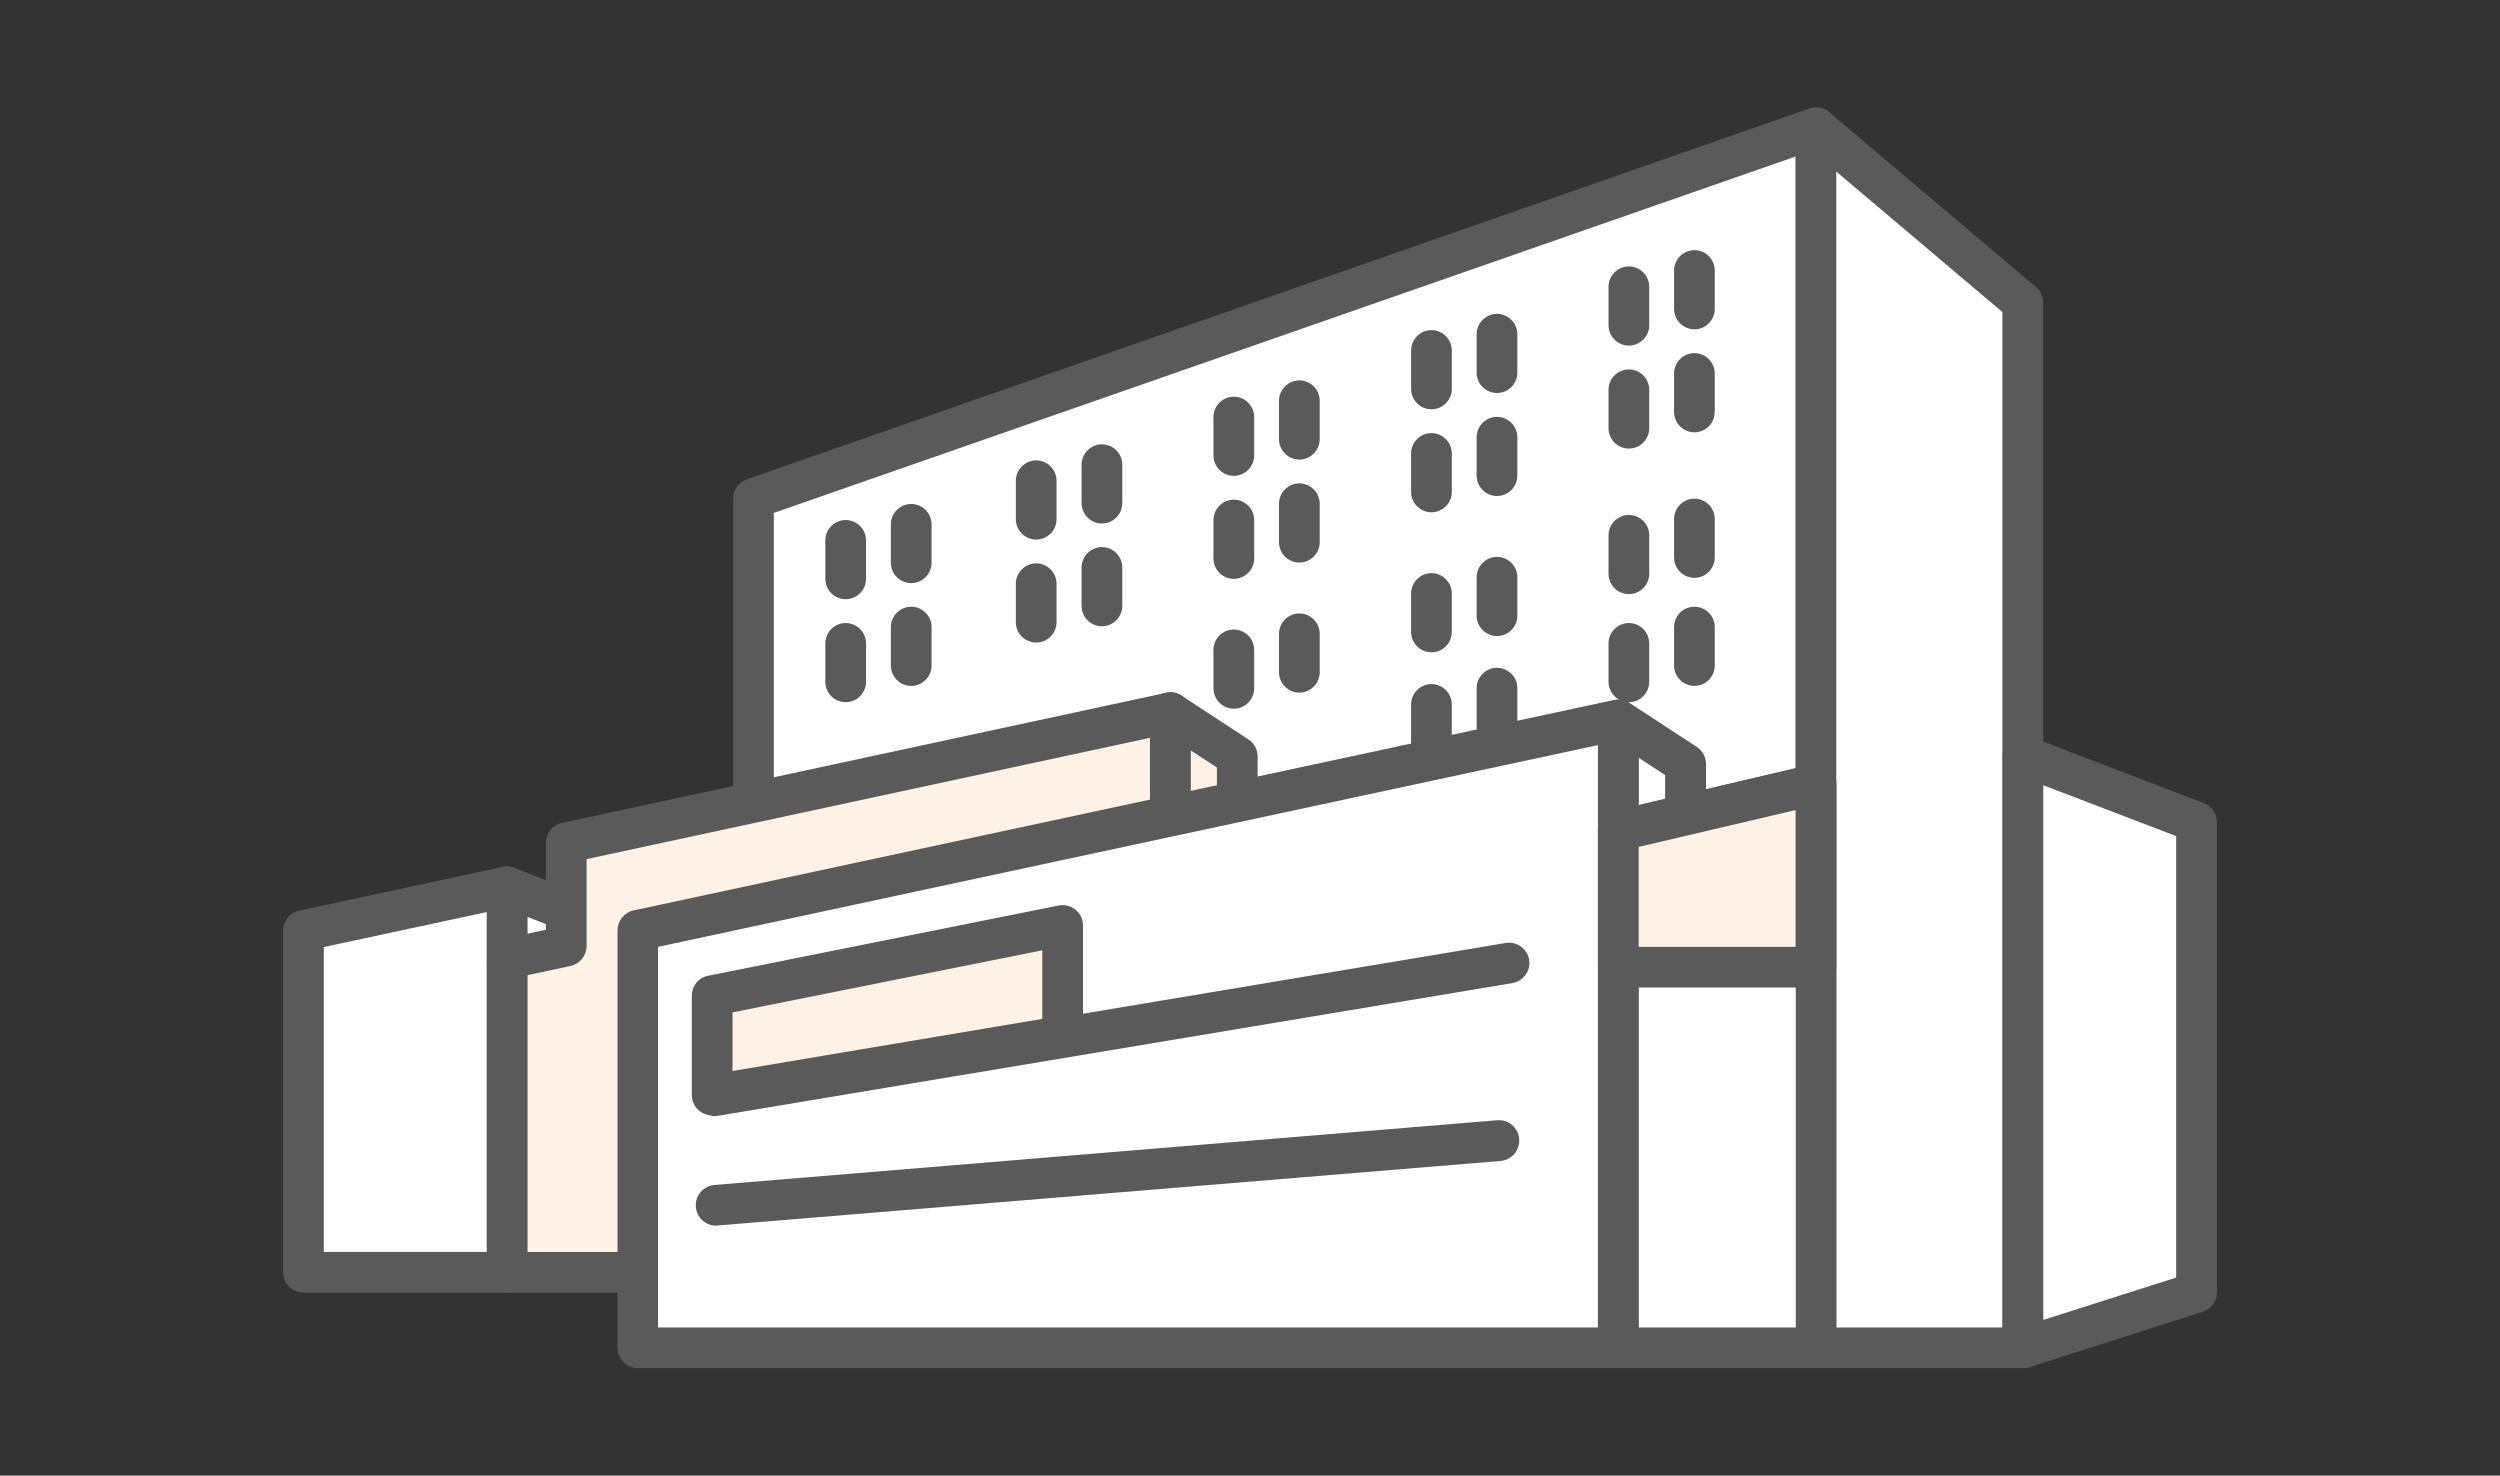 <?xml version="1.0" encoding="UTF-8"?><svg id="_レイヤー_2" xmlns="http://www.w3.org/2000/svg" xmlns:xlink="http://www.w3.org/1999/xlink" viewBox="0 0 122.83 72.5"><rect x="0" y="0" width="122.83" height="72.5" fill="#333333" stroke="none"/><defs><clipPath id="clippath"><rect width="122.83" height="72.5" style="fill:none;"/></clipPath><clipPath id="clippath-1"><rect x="13.91" y="5.28" width="95" height="61.94" style="fill:none;"/></clipPath><clipPath id="clippath-2"><rect x="13.91" y="5.28" width="95" height="61.94" style="fill:none;"/></clipPath><clipPath id="clippath-3"><rect x="13.91" y="5.28" width="95" height="61.94" style="fill:none;"/></clipPath><clipPath id="clippath-4"><rect x="13.91" y="5.28" width="95" height="61.94" style="fill:none;"/></clipPath><clipPath id="clippath-5"><rect x="13.91" y="5.28" width="95" height="61.94" style="fill:none;"/></clipPath><clipPath id="clippath-6"><rect x="13.91" y="5.28" width="95" height="61.94" style="fill:none;"/></clipPath></defs><g id="_レイヤー_1-2"><g style="clip-path:url(#clippath);"><path d="M89.22,41.42l-52.2,8.17v-25.1L89.22,6.28v35.14Z" style="fill:#fff;"/><g style="clip-path:url(#clippath-1);"><path d="M37.02,50.59c-.55,0-1-.45-1-1v-25.1c0-.43.27-.8.67-.94L88.9,5.33c.52-.18,1.09.09,1.27.62.04.11.06.22.06.33v35.14c0,.49-.36.91-.85.99l-52.2,8.17c-.05,0-.1.01-.15.01ZM38.02,25.2v23.22l50.2-7.85V7.69l-50.2,17.51Z" style="fill:#5a5a5a;"/></g><path d="M99.39,66.22h-10.16V6.28l10.16,8.59v51.36Z" style="fill:#fff;"/><g style="clip-path:url(#clippath-2);"><path d="M99.39,67.22h-10.16c-.55,0-1-.45-1-1V6.28c0-.55.45-1,1-1,.24,0,.47.08.65.24l10.16,8.59c.22.19.35.47.35.76v51.35c0,.55-.45,1-1,1ZM90.22,65.22h8.16V15.33l-8.16-6.9v56.79Z" style="fill:#5a5a5a;"/></g><path d="M107.91,63.5l-8.53,2.72v-29.09l8.53,3.27v23.11Z" style="fill:#fff;"/><g style="clip-path:url(#clippath-3);"><path d="M99.39,67.22c-.55,0-1-.45-1-1v-29.1c0-.55.45-1,1-1,.12,0,.24.02.36.07l8.53,3.27c.39.15.64.52.64.93v23.11c0,.44-.28.82-.7.95l-8.53,2.73c-.1.03-.2.05-.3.04ZM100.39,38.58v26.27l6.53-2.08v-21.69l-6.53-2.5Z" style="fill:#5a5a5a;"/></g><path d="M60.79,41.74h-3.3v-6.73l3.3,2.16v4.57Z" style="fill:#fef1e5;"/><path d="M60.79,42.74h-3.3c-.55,0-1-.45-1-1v-6.73c0-.55.45-1,1-1,.19,0,.38.06.55.16l3.3,2.16c.28.18.45.5.45.84v4.57c0,.55-.45,1-1,1ZM58.49,40.74h1.3v-3.03l-1.3-.85v3.88Z" style="fill:#5a5a5a;"/><path d="M82.82,42.11h-3.3v-6.73l3.3,2.16v4.57Z" style="fill:#fff;"/><path d="M82.82,43.11h-3.3c-.55,0-1-.45-1-1v-6.73c0-.55.45-1,1-1,.19,0,.38.06.55.16l3.3,2.16c.28.18.45.5.45.84v4.57c0,.55-.45,1-1,1ZM80.51,41.11h1.3v-3.03l-1.3-.85v3.88Z" style="fill:#5a5a5a;"/><path d="M24.92,43.57l-10.01,2.15v16.79h10.01v-18.94Z" style="fill:#fff;"/><g style="clip-path:url(#clippath-4);"><path d="M24.92,42.57c.55,0,1,.45,1,1v18.94c0,.55-.45,1-1,1h-10.01c-.55,0-1-.45-1-1v-16.79c0-.47.33-.88.79-.98l10.01-2.15c.07-.01.14-.02.21-.02ZM23.92,61.51v-16.7l-8.01,1.72v14.98h8.01Z" style="fill:#5a5a5a;"/></g><path d="M28.46,47.52h-3.54v-3.95l3.54,1.41v2.54Z" style="fill:#fff;"/><path d="M28.46,48.52h-3.54c-.55,0-1-.45-1-1v-3.95c0-.55.45-1,1-1,.13,0,.25.02.37.07l3.54,1.41c.38.15.63.52.63.93v2.54c0,.55-.45,1-1,1ZM25.92,46.52h1.54v-.86l-1.54-.61v1.47Z" style="fill:#5a5a5a;"/><path d="M27.81,41.4v5.08l-2.9.62v15.4h32.58v-27.49l-29.68,6.39Z" style="fill:#fef1e5;"/><path d="M57.5,34.01c.55,0,1,.45,1,1v27.5c0,.55-.45,1-1,1H24.92c-.55,0-1-.45-1-1v-15.4c0-.47.33-.88.79-.98l2.11-.45v-4.27c0-.47.33-.88.79-.98l29.68-6.39c.07-.01.14-.02.21-.02ZM56.5,61.51v-25.26l-27.68,5.96v4.27c0,.47-.33.88-.79.98l-2.11.45v13.6h30.58Z" style="fill:#5a5a5a;"/><path d="M79.51,35.38l-48.18,10.34v20.51h48.18v-30.84Z" style="fill:#fff;"/><g style="clip-path:url(#clippath-5);"><path d="M79.51,34.38c.55,0,1,.45,1,1v30.84c0,.55-.45,1-1,1H31.34c-.55,0-1-.45-1-1v-20.51c0-.47.33-.88.79-.98l48.18-10.34c.07-.01.14-.02.21-.02ZM78.51,65.22v-28.61l-46.18,9.91v18.7h46.18Z" style="fill:#5a5a5a;"/></g><path d="M89.22,66.22h-9.71v-25.41l9.71-2.28v27.69Z" style="fill:#fff;"/><g style="clip-path:url(#clippath-6);"><path d="M89.22,67.22h-9.71c-.55,0-1-.45-1-1v-25.41c0-.46.32-.87.77-.97l9.71-2.28c.54-.13,1.08.21,1.2.74.02.07.03.15.03.23v27.69c0,.55-.45,1-1,1ZM80.52,65.22h7.71v-25.43l-7.71,1.81v23.62Z" style="fill:#5a5a5a;"/></g><line x1="35.19" y1="53.84" x2="74.15" y2="47.32" style="fill:none;"/><path d="M35.19,54.84c-.49,0-.9-.35-.99-.84-.09-.54.28-1.06.82-1.15l38.96-6.52c.54-.09,1.06.28,1.15.82.09.54-.28,1.06-.82,1.15l-38.96,6.51c-.05,0-.11.02-.17.02Z" style="fill:#5a5a5a;"/><line x1="35.19" y1="59.22" x2="73.65" y2="56.04" style="fill:none;"/><path d="M35.19,60.22c-.52,0-.96-.4-1-.92-.05-.55.36-1.03.91-1.08,0,0,0,0,0,0l38.46-3.18c.55-.05,1.03.36,1.08.91.05.55-.36,1.04-.91,1.09,0,0,0,0,0,0l-38.46,3.17s-.06,0-.08,0Z" style="fill:#5a5a5a;"/><path d="M41.55,29.44c-.55,0-1-.45-1-1v-1.89c0-.55.45-1,1-1s1,.45,1,1v1.89c0,.55-.45,1-1,1h0Z" style="fill:#5a5a5a;"/><path d="M44.77,28.65c-.55,0-1-.45-1-1v-1.89c0-.55.45-1,1-1s1,.45,1,1v1.89c0,.55-.45,1-1,1h0Z" style="fill:#5a5a5a;"/><path d="M41.55,34.5c-.55,0-1-.45-1-1v-1.89c0-.55.45-1,1-1s1,.45,1,1v1.89c0,.55-.45,1-1,1h0Z" style="fill:#5a5a5a;"/><path d="M44.77,33.7c-.55,0-1-.45-1-1v-1.89c0-.55.45-1,1-1s1,.45,1,1v1.89c0,.55-.45,1-1,1h0Z" style="fill:#5a5a5a;"/><path d="M50.91,26.51c-.55,0-1-.45-1-1v-1.89c0-.55.45-1,1-1s1,.45,1,1v1.89c0,.55-.45,1-1,1h0Z" style="fill:#5a5a5a;"/><path d="M54.14,25.72c-.55,0-1-.45-1-1v-1.89c0-.55.45-1,1-1s1,.45,1,1v1.89c0,.55-.45,1-1,1h0Z" style="fill:#5a5a5a;"/><path d="M50.91,31.57c-.55,0-1-.45-1-1v-1.89c0-.55.45-1,1-1s1,.45,1,1v1.89c0,.55-.45,1-1,1h0Z" style="fill:#5a5a5a;"/><path d="M54.14,30.77c-.55,0-1-.45-1-1v-1.89c0-.55.45-1,1-1s1,.45,1,1v1.89c0,.55-.45,1-1,1h0Z" style="fill:#5a5a5a;"/><path d="M60.62,23.38c-.55,0-1-.45-1-1v-1.89c0-.55.45-1,1-1s1,.45,1,1v1.89c0,.55-.45,1-1,1h0Z" style="fill:#5a5a5a;"/><path d="M63.84,22.58c-.55,0-1-.45-1-1v-1.89c0-.55.45-1,1-1s1,.45,1,1v1.89c0,.55-.45,1-1,1h0Z" style="fill:#5a5a5a;"/><path d="M60.62,28.44c-.55,0-1-.45-1-1v-1.89c0-.55.45-1,1-1s1,.45,1,1v1.89c0,.55-.45,1-1,1h0Z" style="fill:#5a5a5a;"/><path d="M63.84,27.64c-.55,0-1-.45-1-1v-1.89c0-.55.45-1,1-1s1,.45,1,1v1.89c0,.55-.45,1-1,1h0Z" style="fill:#5a5a5a;"/><path d="M60.62,34.82c-.55,0-1-.45-1-1v-1.89c0-.55.45-1,1-1s1,.45,1,1v1.89c0,.55-.45,1-1,1h0Z" style="fill:#5a5a5a;"/><path d="M63.84,34.03c-.55,0-1-.45-1-1v-1.89c0-.55.45-1,1-1s1,.45,1,1v1.89c0,.55-.45,1-1,1h0Z" style="fill:#5a5a5a;"/><path d="M70.33,20.11c-.55,0-1-.45-1-1v-1.89c0-.55.45-1,1-1s1,.45,1,1v1.89c0,.55-.45,1-1,1h0Z" style="fill:#5a5a5a;"/><path d="M73.55,19.31c-.55,0-1-.45-1-1v-1.89c0-.55.45-1,1-1s1,.45,1,1v1.89c0,.55-.45,1-1,1h0Z" style="fill:#5a5a5a;"/><path d="M70.33,25.17c-.55,0-1-.45-1-1v-1.89c0-.55.45-1,1-1s1,.45,1,1v1.89c0,.55-.45,1-1,1h0Z" style="fill:#5a5a5a;"/><path d="M73.55,24.37c-.55,0-1-.45-1-1v-1.89c0-.55.45-1,1-1s1,.45,1,1v1.89c0,.55-.45,1-1,1h0Z" style="fill:#5a5a5a;"/><path d="M70.33,32.05c-.55,0-1-.45-1-1v-1.89c0-.55.45-1,1-1s1,.45,1,1v1.89c0,.55-.45,1-1,1h0Z" style="fill:#5a5a5a;"/><path d="M73.55,31.25c-.55,0-1-.45-1-1v-1.89c0-.55.45-1,1-1s1,.45,1,1v1.89c0,.55-.45,1-1,1h0Z" style="fill:#5a5a5a;"/><path d="M70.33,37.5c-.55,0-1-.45-1-1v-1.89c0-.55.45-1,1-1s1,.45,1,1v1.89c0,.55-.45,1-1,1h0Z" style="fill:#5a5a5a;"/><path d="M73.55,36.7c-.55,0-1-.45-1-1v-1.89c0-.55.45-1,1-1s1,.45,1,1v1.89c0,.55-.45,1-1,1h0Z" style="fill:#5a5a5a;"/><path d="M80.03,16.98c-.55,0-1-.45-1-1v-1.89c0-.55.45-1,1-1s1,.45,1,1v1.89c0,.55-.45,1-1,1h0Z" style="fill:#5a5a5a;"/><path d="M83.25,16.18c-.55,0-1-.45-1-1v-1.89c0-.55.45-1,1-1s1,.45,1,1v1.89c0,.55-.45,1-1,1h0Z" style="fill:#5a5a5a;"/><path d="M80.03,22.04c-.55,0-1-.45-1-1v-1.89c0-.55.45-1,1-1s1,.45,1,1v1.89c0,.55-.45,1-1,1h0Z" style="fill:#5a5a5a;"/><path d="M83.25,21.24c-.55,0-1-.45-1-1v-1.89c0-.55.45-1,1-1s1,.45,1,1v1.89c0,.55-.45,1-1,1h0Z" style="fill:#5a5a5a;"/><path d="M80.03,29.19c-.55,0-1-.45-1-1v-1.89c0-.55.45-1,1-1s1,.45,1,1v1.89c0,.55-.45,1-1,1h0Z" style="fill:#5a5a5a;"/><path d="M83.25,28.39c-.55,0-1-.45-1-1v-1.89c0-.55.45-1,1-1s1,.45,1,1v1.89c0,.55-.45,1-1,1h0Z" style="fill:#5a5a5a;"/><path d="M80.03,34.5c-.55,0-1-.45-1-1v-1.89c0-.55.45-1,1-1s1,.45,1,1v1.89c0,.55-.45,1-1,1h0Z" style="fill:#5a5a5a;"/><path d="M83.25,33.7c-.55,0-1-.45-1-1v-1.89c0-.55.45-1,1-1s1,.45,1,1v1.89c0,.55-.45,1-1,1h0Z" style="fill:#5a5a5a;"/><path d="M79.51,47.52h9.71v-8.98l-9.71,2.28v6.7Z" style="fill:#fef1e5;"/><path d="M89.22,48.52h-9.71c-.55,0-1-.45-1-1v-6.7c0-.46.32-.87.77-.97l9.71-2.28c.54-.13,1.08.21,1.2.74.02.07.03.15.03.23v8.98c0,.55-.45,1-1,1ZM80.51,46.52h7.71v-6.72l-7.71,1.81v4.91Z" style="fill:#5a5a5a;"/><path d="M52.21,50.9l-17.22,2.9v-4.88l17.22-3.45v5.43Z" style="fill:#fef1e5;"/><path d="M34.99,54.8c-.55,0-1-.45-1-1v-4.88c0-.48.33-.89.8-.98l17.22-3.45c.54-.11,1.07.24,1.18.78.01.07.02.13.02.2v5.43c0,.49-.35.9-.83.99l-17.22,2.9c-.05,0-.11.01-.17.01ZM35.99,49.74v2.88l15.22-2.56v-3.37l-15.22,3.05Z" style="fill:#5a5a5a;"/></g></g></svg>